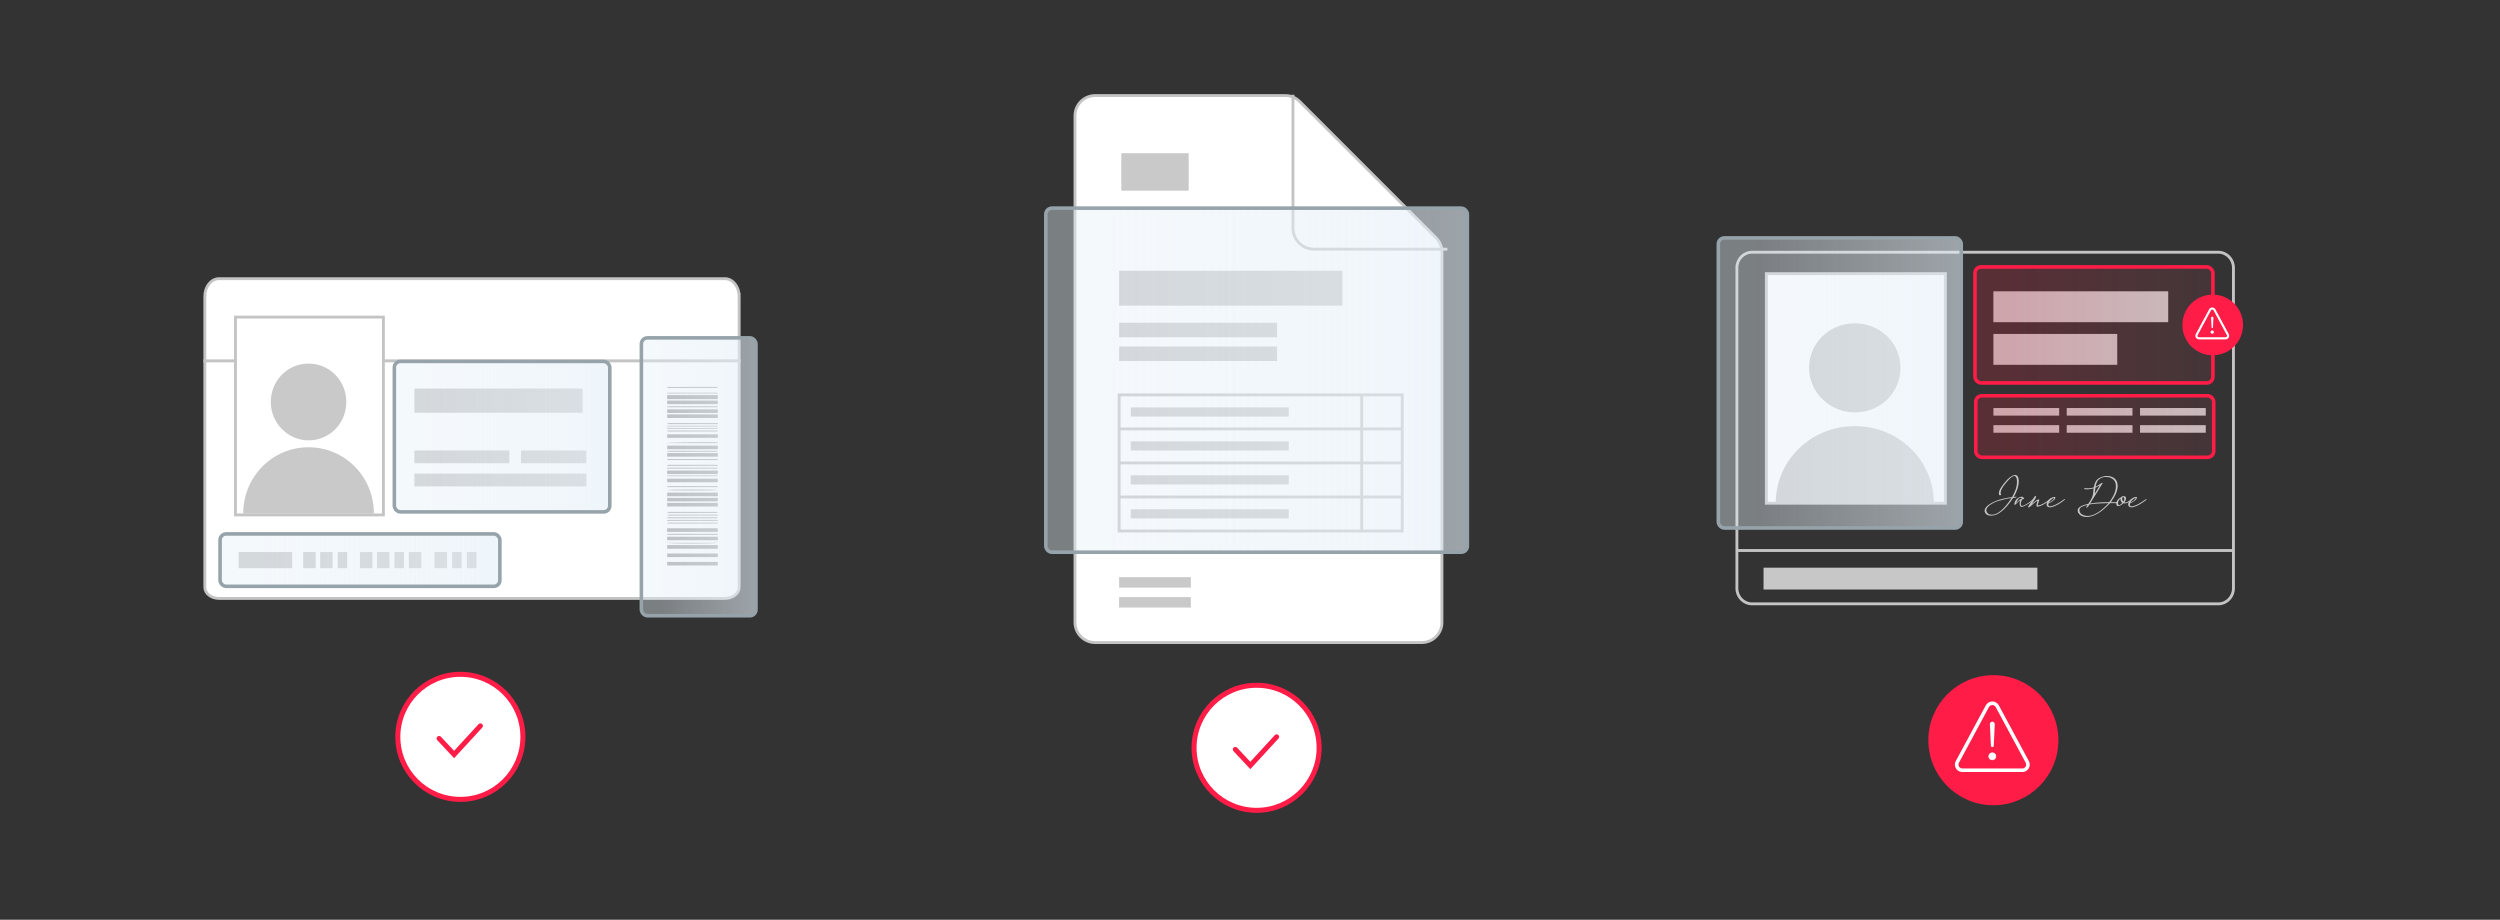 <?xml version="1.0" encoding="UTF-8"?><svg id="Layer_1" xmlns="http://www.w3.org/2000/svg" width="3490.84" height="1284.22" xmlns:xlink="http://www.w3.org/1999/xlink" viewBox="0 0 3490.84 1284.22"><rect x="0" y="0" width="3490.84" height="1284.22" fill="#333333" stroke="none"/><defs><style>.cls-1{stroke-width:3px;}.cls-1,.cls-2,.cls-3,.cls-4{stroke-linejoin:round;}.cls-1,.cls-2,.cls-3,.cls-4,.cls-5,.cls-6{stroke:#fff;}.cls-1,.cls-2,.cls-3,.cls-4,.cls-7{stroke-linecap:round;}.cls-1,.cls-8,.cls-4{fill:none;}.cls-9{fill:#c9c9c9;}.cls-9,.cls-10,.cls-11,.cls-12{stroke-width:0px;}.cls-2{stroke-width:2px;}.cls-2,.cls-13,.cls-3,.cls-12,.cls-5,.cls-6,.cls-7,.cls-14{fill:#fff;}.cls-15{fill:#ff1d48;}.cls-15,.cls-16,.cls-17,.cls-18,.cls-19,.cls-20,.cls-21,.cls-22,.cls-8,.cls-13,.cls-5,.cls-6,.cls-7,.cls-14{stroke-miterlimit:10;}.cls-15,.cls-21,.cls-22,.cls-13,.cls-7{stroke:#ff1d48;}.cls-15,.cls-13,.cls-7{stroke-width:7px;}.cls-10{fill:#c7c7c7;}.cls-16{fill:url(#linear-gradient);}.cls-16,.cls-17,.cls-18,.cls-19,.cls-20{stroke:#96a3aa;}.cls-16,.cls-17,.cls-18,.cls-19,.cls-20,.cls-21,.cls-22,.cls-4{stroke-width:5px;}.cls-17{fill:url(#linear-gradient-5);}.cls-18{fill:url(#linear-gradient-2);}.cls-19{fill:url(#linear-gradient-3);}.cls-20{fill:url(#linear-gradient-4);}.cls-21{fill:url(#linear-gradient-6);}.cls-22{fill:url(#linear-gradient-7);}.cls-8,.cls-3,.cls-14{stroke-width:4px;}.cls-8,.cls-14{stroke:#c4c4c4;}.cls-23{isolation:isolate;}.cls-11{fill:#a3a3a3;}.cls-5{stroke-width:.25px;}</style><linearGradient id="linear-gradient" x1="550.63" y1="609.73" x2="851.46" y2="609.73" gradientUnits="userSpaceOnUse"><stop offset=".15" stop-color="#e4eff7" stop-opacity=".4"/><stop offset="1" stop-color="#e4eff7" stop-opacity=".6"/></linearGradient><linearGradient id="linear-gradient-2" x1="895.58" y1="665.76" x2="1055.57" y2="665.76" xlink:href="#linear-gradient"/><linearGradient id="linear-gradient-3" x1="1460.32" y1="530.86" x2="2048.93" y2="530.86" xlink:href="#linear-gradient"/><linearGradient id="linear-gradient-4" x1="307.28" y1="782.14" x2="697.98" y2="782.14" xlink:href="#linear-gradient"/><linearGradient id="linear-gradient-5" x1="2399.36" y1="534.72" x2="2738.54" y2="534.72" xlink:href="#linear-gradient"/><linearGradient id="linear-gradient-6" x1="2757.74" y1="453.74" x2="3089.99" y2="453.74" gradientUnits="userSpaceOnUse"><stop offset=".15" stop-color="#ee1d40" stop-opacity=".2"/><stop offset="1" stop-color="#dd4860" stop-opacity=".1"/></linearGradient><linearGradient id="linear-gradient-7" x1="2758.82" y1="595.6" x2="3091.07" y2="595.6" xlink:href="#linear-gradient-6"/></defs><circle class="cls-13" cx="642.83" cy="1028.88" r="87.31"/><polyline class="cls-7" points="613.14 1031.17 634.09 1053.54 670.8 1013.58"/><path class="cls-14" d="M1032.09,413.66v90.71H286.03v-90.71c0-13.55,8.89-24.54,19.86-24.54h706.31c10.97,0,19.86,10.99,19.86,24.54h.02Z"/><path class="cls-14" d="M1032.09,503.97v316.11c0,8.57-8.89,15.51-19.86,15.51H305.89c-10.97,0-19.86-6.95-19.86-15.51v-316.11h746.05Z"/><rect class="cls-14" x="328.77" y="442.77" width="206.57" height="276.23"/><path class="cls-9" d="M430.83,614.9c29.41,0,52.73-23.71,52.73-53.59s-23.32-53.59-52.73-53.59-52.73,23.71-52.73,53.59,24.35,53.59,52.73,53.59Z"/><path class="cls-9" d="M339.59,717.29c0-51.54,40.56-92.76,91.27-92.76s91.27,41.22,91.27,92.76h-182.53Z"/><g class="cls-23"><g class="cls-23"><path class="cls-12" d="M792.37,421.88h6.75v39.25h-6.75v-39.25Z"/><path class="cls-12" d="M806.4,421.88h12.29c12.41,0,19.86,7.04,19.86,19.63s-7.45,19.63-20.43,19.63h-11.72v-39.25ZM818.52,456.17c8.6,0,12.93-5.66,12.93-14.66,0-9.58-4.39-14.66-12.99-14.66h-5.31v29.32h5.37Z"/></g><g class="cls-23"><path class="cls-12" d="M861.29,441.57c0-12.7,7.45-20.26,17.89-20.26,9,0,15.07,5.37,16.39,13.45h-7.04c-1.1-4.79-3.98-8.77-9.35-8.77-6.7,0-10.79,6.29-10.79,15.59s4.16,15.47,10.79,15.47c5.37,0,8.43-3.98,9.76-8.66l6,1.62c-2.08,7.04-7.27,11.72-15.87,11.72-10.27,0-17.78-7.5-17.78-20.15Z"/></g><g class="cls-23"><path class="cls-12" d="M911.19,421.88h5.95l14.32,39.25h-7.04l-3.58-10.45h-14.43l-3.58,10.45h-5.89l14.26-39.25ZM919.04,445.66l-5.43-15.82-5.43,15.82h10.85Z"/><path class="cls-12" d="M935.84,421.88h14.49c8.08,0,13.97,3.98,13.97,11.37,0,5.95-3.41,9.35-8.02,10.62l9.24,17.26h-7.5l-8.08-16.16h-7.33v16.16h-6.75v-39.25ZM949.87,440.18c4.96,0,7.73-2.25,7.73-6.7s-2.77-6.81-7.73-6.81h-7.27v13.51h7.27Z"/><path class="cls-12" d="M970.65,421.88h12.29c12.41,0,19.86,7.04,19.86,19.63s-7.45,19.63-20.43,19.63h-11.72v-39.25ZM982.77,456.17c8.6,0,12.93-5.66,12.93-14.66,0-9.58-4.39-14.66-12.99-14.66h-5.31v29.32h5.37Z"/></g></g><rect class="cls-9" x="578.63" y="628.99" width="132.58" height="17.85"/><rect class="cls-9" x="578.63" y="661.3" width="240.14" height="17.85"/><rect class="cls-9" x="727.52" y="628.99" width="91.23" height="17.85"/><path class="cls-11" d="M931.57,557.32v-5.61h70.64v5.61h-70.64Z"/><path class="cls-11" d="M931.62,673.39v-4.97h70.6v4.97h-70.6Z"/><path class="cls-11" d="M931.64,571.58h70.64v5.03h-70.64v-5.03Z"/><path class="cls-11" d="M1002.31,578.63v5h-70.69v-5h70.69Z"/><path class="cls-11" d="M1002.31,784.65v4.97h-70.69v-4.97h70.69Z"/><path class="cls-11" d="M1002.31,622.24v5.03h-70.69v-5.03h70.69Z"/><path class="cls-11" d="M1002.28,777.87h-70.67v-4.97h70.67v4.97Z"/><path class="cls-11" d="M931.57,766.23v-5.09h70.69v5.09h-70.69Z"/><path class="cls-11" d="M931.57,742.7v-5.06h70.69v5.06h-70.69Z"/><path class="cls-11" d="M1002.28,702.22v5h-70.69v-5h70.69Z"/><path class="cls-11" d="M1002.31,687.83v5.09h-70.64v-5.09h70.64Z"/><path class="cls-11" d="M931.59,637.67v-5h70.69v5h-70.69Z"/><path class="cls-11" d="M931.59,700.08v-4.85h70.62v4.85h-70.62Z"/><path class="cls-11" d="M1002.33,657.02v4.91h-70.69v-4.91h70.69Z"/><path class="cls-11" d="M1002.26,564.3h-70.64v-4.97h70.64v4.97Z"/><path class="cls-11" d="M1002.31,749.45v4.91h-70.69v-4.91h70.69Z"/><path class="cls-11" d="M1002.31,606.48v4.85h-70.67v-4.85h70.67Z"/><path class="cls-11" d="M931.55,757.93h71.1c-1.61,1.34-68.93,1.55-71.1,0Z"/><path class="cls-11" d="M930.8,654.25c.88-.67,1.22-1.11,1.65-1.2.68-.15,1.45-.06,2.17-.06h64.85c.54,0,1.13-.09,1.63.03.48.12.86.47,1.29.73-.38.2-.75.5-1.18.61-.32.09-.72,0-1.09,0h-66.21c-.79,0-1.56-.09-3.12-.18v.06Z"/><path class="cls-11" d="M1002.65,590.96c-.36.56-.5,1.05-.84,1.17-.45.18-1.06.09-1.61.09h-66.37c-.77,0-1.54-.38-2.28-.61.7-.26,1.38-.76,2.08-.76,22.58-.03,45.17-.03,67.75,0,.27,0,.54.06,1.29.15l-.02-.03Z"/><path class="cls-11" d="M1002.51,642c-.84.15-1.67.41-2.53.41-7.46.03-14.95,0-22.42,0h-42.93c-.63,0-1.29.09-1.9-.03-.43-.09-.79-.41-1.18-.61.43-.26.84-.56,1.31-.76.2-.09.54,0,.81,0h67c.52,0,1.06.09,1.58.12.09.29.18.58.27.88h-.02Z"/><path class="cls-11" d="M1002.31,664.97h-70.69c-.05-.23-.11-.44-.16-.67.79-.15,1.58-.41,2.38-.41,7.83-.03,15.68,0,23.5,0h42.64c.84,0,1.67.26,2.51.41-.07.23-.11.47-.18.7v-.03Z"/><path class="cls-11" d="M967.2,540.24h32.26c.72,0,1.47-.06,2.17.06.29.06.59.44.7.73.05.12-.36.5-.61.53-.61.09-1.27.06-1.9.06h-65.62c-.54,0-1.13.09-1.63-.03-.41-.12-.68-.5-1.02-.73.32-.2.59-.53.93-.58.61-.09,1.27-.03,1.9-.03h32.82Z"/><path class="cls-11" d="M967.18,678.8h32.28c.63,0,1.31-.09,1.9.06.38.09.68.5,1.02.76-.29.2-.57.53-.93.58-.52.12-1.09.03-1.63.03h-65.65c-.54,0-1.13.09-1.63-.03-.41-.12-.7-.47-1.04-.73.32-.2.59-.56.93-.58.7-.09,1.45-.06,2.17-.06h32.55l.02-.03Z"/><path class="cls-11" d="M1002.15,650.45h-67.79c-.63,0-1.29.06-1.9-.06-.34-.06-.61-.38-.93-.58.34-.26.63-.64,1.02-.73.5-.12,1.09-.03,1.63-.03h65.37c1,0,1.97.29,2.96.44-.11.32-.25.64-.36.96Z"/><path class="cls-11" d="M1002.31,719.84h-68.22c-.84-.23-1.7-.44-2.53-.67.84-.23,1.67-.64,2.51-.64,21.96-.03,43.95-.03,65.92,0,.84,0,1.67.26,2.51.41-.07.32-.11.61-.18.94v-.03Z"/><path class="cls-11" d="M1002.24,727.18h-70.62c-.07-.26-.14-.53-.2-.79.88-.15,1.79-.44,2.67-.44h65.92c.84,0,1.67.26,2.53.41-.09.26-.2.56-.29.82h0Z"/><path class="cls-11" d="M966.93,746.76h-32.53c-.63,0-1.29.06-1.9-.03-.34-.06-.63-.35-.95-.56.34-.26.63-.64,1.02-.73.5-.12,1.09-.06,1.63-.06h65.62c.54,0,1.11-.06,1.63.03.34.06.61.38.93.58-.34.26-.61.64-1,.73-.61.12-1.27.03-1.9.03h-32.55Z"/><path class="cls-11" d="M967,629.46h33.09c.77,0,1.54.38,2.28.58-.79.26-1.58.76-2.38.76-22.06.03-44.13.03-66.19,0-.77,0-1.54-.41-2.28-.61.79-.26,1.58-.76,2.38-.76,11.04-.06,22.06-.03,33.09-.03v.06Z"/><path class="cls-11" d="M930.83,618.76c1.79-1.08,67.73-1.72,70.8-1.08.36.09.61.53,1.18,1.08h-71.98Z"/><path class="cls-11" d="M1002.26,598.79h-71.28c.75-.53,1.06-.91,1.49-1.02.5-.15,1.09-.06,1.63-.06h65.28c1,0,1.99.15,2.99.23-.02.29-.07.56-.09.85h-.02Z"/><path class="cls-11" d="M966.91,601.13h32.53c.63,0,1.31-.09,1.9.03.38.09.7.47,1.04.7-.29.2-.57.53-.93.58-.52.12-1.09.03-1.63.03h-65.62c-.45,0-.95.09-1.36-.03-.48-.15-.88-.5-1.31-.73.41-.2.77-.5,1.2-.58.52-.09,1.09,0,1.63,0h32.55Z"/><path class="cls-11" d="M931.59,594.53h70.71c.07.2.14.41.18.61-.75.18-1.49.47-2.24.47-7.1.03-14.23,0-21.33,0h-44.56c-.97,0-1.92-.18-2.9-.26.05-.29.09-.56.14-.85v.03Z"/><path class="cls-11" d="M1002.37,730.77c-.79.09-1.56.29-2.35.29h-66.5c-.68,0-1.33-.38-2.01-.61.66-.23,1.29-.67,1.95-.67,22.26-.03,44.52-.03,66.78,0,.7,0,1.43.18,2.13.29v.73l.02-.03Z"/><path class="cls-11" d="M1002.56,568.04c-.63.2-1.27.58-1.92.61-2.08.09-4.18.03-6.29.03h-59.63c-.72,0-1.47.09-2.17-.06-.38-.06-.68-.47-1.02-.73.32-.2.59-.5.93-.58.41-.12.9-.03,1.36-.03h66.73c.54,0,1.06.03,1.61.06.14.23.27.47.41.7h0Z"/><path class="cls-11" d="M967,714.76h33.09c.77,0,1.54.38,2.31.58-.79.26-1.58.76-2.38.76-22.06.03-44.11.03-66.19,0-.77,0-1.54-.38-2.31-.58.79-.26,1.58-.76,2.38-.76,11.04-.06,22.06-.03,33.09-.03v.03Z"/><path class="cls-11" d="M1002.24,549.45h-70.64c-.05-.2-.11-.44-.16-.64.79-.15,1.58-.41,2.35-.44,7.37-.03,14.77,0,22.15,0h43.48c.97,0,1.97.18,2.94.26-.05.26-.09.56-.14.82h.02Z"/><path class="cls-11" d="M1002.31,684.18c-1.74.96-68.86,1.02-70.76.06,1.7-.96,68.77-1.02,70.76-.06Z"/><path class="cls-11" d="M931.41,722.74c.88-.15,1.79-.44,2.67-.44h65.37c.63,0,1.29-.06,1.9.06.36.06.63.38.95.58-.36.23-.68.58-1.09.7-.41.12-.9.03-1.36.03h-66.21c-.7,0-1.38-.06-2.08-.12-.07-.26-.14-.53-.18-.79l.02-.03Z"/><rect class="cls-9" x="578.63" y="542.57" width="234.87" height="33.75"/><rect class="cls-9" x="333.2" y="770.87" width="74.8" height="22.53"/><rect class="cls-9" x="423.35" y="770.87" width="17.41" height="22.53"/><rect class="cls-9" x="447.08" y="770.87" width="17.41" height="22.53"/><rect class="cls-9" x="471.56" y="770.87" width="13.25" height="22.53"/><rect class="cls-9" x="502.63" y="770.87" width="17.41" height="22.53"/><rect class="cls-9" x="526.36" y="770.87" width="17.41" height="22.53"/><rect class="cls-9" x="550.83" y="770.87" width="13.25" height="22.53"/><rect class="cls-9" x="570.87" y="770.87" width="17.41" height="22.53"/><rect class="cls-9" x="606.83" y="770.87" width="17.41" height="22.53"/><rect class="cls-9" x="631.31" y="770.87" width="13.25" height="22.53"/><rect class="cls-9" x="652.04" y="770.87" width="13.25" height="22.53"/><rect class="cls-16" x="550.63" y="504.67" width="300.83" height="210.12" rx="8.52" ry="8.52"/><rect class="cls-18" x="895.58" y="471.75" width="160" height="388.03" rx="8.52" ry="8.52"/><circle class="cls-15" cx="2783.42" cy="1033.56" r="87.31"/><path class="cls-4" d="M2740.06,1075.51h83.78c4.34,0,7.86-3.52,7.86-7.87,0-1.3-.32-2.58-.94-3.73l-41.89-77.79c-2.97-5.52-10.88-5.52-13.85,0l-41.89,77.79c-2.06,3.82-.63,8.59,3.2,10.65,1.15.62,2.43.94,3.73.94Z"/><path class="cls-3" d="M2780.54,1011.2l1.41,29.99,1.41-29.97c.04-.78-.57-1.44-1.35-1.47-.03,0-.05,0-.08,0h0c-.78,0-1.4.65-1.4,1.42,0,.01,0,.03,0,.04Z"/><path class="cls-6" d="M2781.95,1061.01c-2.71,0-4.92-2.2-4.92-4.92s2.2-4.92,4.92-4.92,4.92,2.2,4.92,4.92-2.2,4.92-4.92,4.92Z"/><circle class="cls-13" cx="1754.63" cy="1044.18" r="87.31"/><polyline class="cls-7" points="1724.93 1046.47 1745.88 1068.84 1782.6 1028.88"/><path class="cls-14" d="M1501.05,869.06V161.63c0-15.58,12.61-28.19,28.19-28.19h265.61c7.48,0,14.65,2.98,19.94,8.26l190.4,190.4c5.28,5.28,8.26,12.46,8.26,19.94v517c0,15.58-12.61,28.19-28.19,28.19h-456c-15.58,0-28.19-12.61-28.19-28.19v.04Z"/><path class="cls-8" d="M1805.42,132.29v186.23c0,16.24,13.14,29.38,29.38,29.38h186.23"/><rect class="cls-14" x="1562.65" y="551.39" width="395.34" height="190.06"/><line class="cls-14" x1="1562.65" y1="693.95" x2="1957.99" y2="693.95"/><line class="cls-14" x1="1562.65" y1="646.42" x2="1957.99" y2="646.42"/><line class="cls-14" x1="1562.65" y1="598.92" x2="1957.99" y2="598.92"/><line class="cls-14" x1="1901.44" y1="552.9" x2="1901.44" y2="741.45"/><rect class="cls-9" x="1562.65" y="378.07" width="311.91" height="48.7"/><rect class="cls-9" x="1562.65" y="450.66" width="220.57" height="20.28"/><rect class="cls-9" x="1562.65" y="805.89" width="100.18" height="14.59"/><rect class="cls-9" x="1562.65" y="833.76" width="100.18" height="14.59"/><rect class="cls-9" x="1578.95" y="568.87" width="220.57" height="12.8"/><rect class="cls-9" x="1578.95" y="616.27" width="220.57" height="12.8"/><rect class="cls-9" x="1578.95" y="663.67" width="220.57" height="12.8"/><rect class="cls-9" x="1578.95" y="711.08" width="220.57" height="12.8"/><rect class="cls-9" x="1562.65" y="483.83" width="220.57" height="20.28"/><rect class="cls-9" x="1565.71" y="213.95" width="94.06" height="52.29"/><rect class="cls-19" x="1460.32" y="290.65" width="588.6" height="480.43" rx="8.52" ry="8.52"/><rect class="cls-20" x="307.28" y="745.53" width="390.7" height="73.21" rx="8.52" ry="8.52"/><path class="cls-8" d="M2446.5,352.19h650.92c11.72,0,21.22,9.69,21.22,21.65v447.7c0,11.96-9.5,21.65-21.22,21.65h-650.92c-11.72,0-21.22-9.69-21.22-21.65v-447.7c0-11.96,9.5-21.65,21.22-21.65Z"/><rect class="cls-14" x="2466.42" y="382.1" width="249.93" height="320.57"/><path class="cls-10" d="M2589.91,575.89c35.57,0,63.78-27.5,63.78-62.2s-28.21-62.2-63.78-62.2-63.78,27.5-63.78,62.2,29.45,62.2,63.78,62.2Z"/><path class="cls-10" d="M2479.49,702.66c0-59.79,49.07-107.64,110.42-107.64s110.42,47.83,110.42,107.64h-220.83Z"/><line class="cls-14" x1="2425.23" y1="768.69" x2="3118.63" y2="768.69"/><path class="cls-10" d="M2814.38,663.16c2.98.77,4.46,3.53,4.46,8.27v.83c0,6.26-2.31,13.48-6.95,21.65,1.48-.22,2.76-.32,3.81-.32l.16.32c-.45.89-2.05,1.32-4.8,1.32-10.96,16.54-21.16,24.79-30.58,24.79h-.67c-4.52,0-7.38-1.93-8.59-5.78v-1.16c0-4.76,5.61-9.44,16.86-14.05,5.67-1.99,11.67-3.47,18.02-4.46,2.65,0,3.97-.51,3.97-1.48,4.2-7.38,6.28-13.94,6.28-19.68v-1.32c0-3.75-.93-6.22-2.82-7.44h-.67c-3.2,0-8.27,4.62-15.2,13.88-2.76,3.97-4.13,7.28-4.13,9.91,0,.36.22,1.18.67,2.47-.59.45-1.07.67-1.48.67h-.67c-.67-.61-.99-1.54-.99-2.82,0-4.15,3.85-10.44,11.57-18.85,4.7-4.52,8.61-6.77,11.73-6.77h.02ZM2773.55,712.75c.71,3.97,3.3,5.96,7.76,5.96,8.03,0,17.11-7.66,27.28-22.98v-.16c-3.91.16-10.48,1.6-19.68,4.3-10.26,4.15-15.38,8.45-15.38,12.89h.02Z"/><path class="cls-10" d="M2820.91,698.91c-1.32.32-3.08,1.78-5.29,4.38-.55.63-1.2,1.11-1.93,1.44-.73.32-1.09.16-1.09-.49.71-5.74,3.97-9.3,9.75-10.74,1.46,0,2.84.77,4.13,2.31v.16c-.41.67-1.18.99-2.31.99-2.09,2.76-2.84,5.43-2.23,8.07.61,2.61,4.52,1.34,11.73-3.85,2.45-1.82,4.8-3.61,7.07-5.37l.16-.04c.1,0,.16.1.16.28s-.06.47-.16.83c0,.24-.67.89-2.03,1.91-.99.77-2.51,1.88-4.54,3.34-7.82,5.39-12.3,6.93-13.44,4.56-1.13-2.35-1.13-4.95,0-7.78h0ZM2815.07,702.6c3.83-4.2,6.65-6.34,8.43-6.44-.71-.77-1.48-1.16-2.31-1.16-1.99,0-4.03,2.53-6.12,7.6Z"/><path class="cls-10" d="M2831.9,708.46c-.22,0-.32-.16-.32-.51,6.51-10.48,10.05-15.71,10.62-15.71.28,0,.57.45.87,1.36,0,.39-.2,1.05-.63,2.03l-5.17,7.72v.16c4.68-4.07,7.72-6.12,9.1-6.12h.51c.16,0,.32.16.49.51v.83c0,.39-.49,1.84-1.48,4.38-.32.83-.49,1.46-.49,1.91s.32.67.99.67c3.97-.41,9.77-3.73,17.41-9.91h.95c.1.2.16.41.16.67-1.62,1.6-4.68,3.81-9.2,6.63-4.52,2.82-8.11,4.3-10.8,4.44-.79,0-1.28-.51-1.4-1.52,0-.99.47-2.98,1.4-6v-.51h-.08c-1.09,0-4.54,2.74-10.34,8.19-.53.53-1.38.79-2.55.79h-.04Z"/><path class="cls-10" d="M2862.2,708.34c-2.76-.02-4.24-1.26-4.46-3.67,0-2.74,1.28-5.21,3.81-7.42,2.53-2.21,4.99-3.32,7.36-3.32.53,0,.87.16,1.03.51v.83c-.3,1.78-2.49,3.83-6.57,6.12-.77.47-1.8,1.05-3.1,1.78l-.2,1.36c.24,1.66.97,2.47,2.15,2.47,4.44,0,11.17-3.3,20.17-9.91h.83c.22.02.32.2.32.51-6.61,5.35-12.67,8.8-18.14,10.38-.97.28-2.03.41-3.18.41l-.02-.04ZM2860.53,701.93c2.43-1.18,4.4-2.43,5.92-3.77,1.22-1.3,1.82-2.09,1.82-2.39-.22-.22-.39-.32-.51-.32-.14,0-.32.06-.59.16-2.65,1.16-4.86,3.26-6.65,6.32h0Z"/><path class="cls-10" d="M2941.97,664.66c7.13,0,11.88,2.82,14.21,8.43.55,2.15.83,3.91.83,5.29,0,6.61-3.2,14.21-9.59,22.82h8.92c.67.06.99.22.99.49,0,.36-.55.69-1.66.99-1.84-.1-3.28-.16-4.3-.16h-4.97c-11.98,12.89-22.84,19.33-32.57,19.33-5.84,0-9.91-2.15-12.24-6.44-.32-1.01-.49-1.97-.49-2.82,0-3.83,5.01-6.91,15.04-9.26,3.89-5.84,5.98-10.13,6.28-12.89.55-3.61.83-6.47.83-8.59-1.76.67-4.68,1.16-8.76,1.48-3.08-.14-4.62-.41-4.62-.83.06-.28.45-.55,1.16-.83,2.37.1,4.13.16,5.29.16,4.97-.36,7.44-.97,7.44-1.82.91-4.7,2.35-8.07,4.3-10.09,2.25-2.43,6.06-4.2,11.41-5.29h2.47l.02.04ZM2913.53,708.64h-.32c-.22,0-.32-.1-.32-.32,0-.1.71-1.22,2.15-3.3h-.16c-7.5,1.56-11.25,3.83-11.25,6.77v.51c0,4.11,3.04,6.75,9.1,7.94.32.1.99.16,1.99.16h.49c7.94,0,17.09-5.35,27.44-16.03l1.48-1.82h-.32c-17.86.47-26.77,1.3-26.77,2.47-1.09,2.43-2.25,3.63-3.47,3.63h-.02ZM2926.26,679.54c.63,0,3.38-1.7,8.27-5.13.45-.1.89-.16,1.32-.16l.16.32c-5.39,9.04-11.25,18.52-17.53,28.43h.16c7.8-1.22,16.17-1.82,25.13-1.82h1.32c6.28-7.94,9.42-15.42,9.42-22.48,0-6.3-3.14-10.38-9.42-12.24-1.93-.32-3.53-.49-4.8-.49-3.99,0-7.58,1.54-10.74,4.62-1.84,2.84-2.96,5.82-3.3,8.94h.02ZM2924.94,688.96v.16h.16c.14-.36,2.35-3.99,6.61-10.9-.1,0-.16-.06-.16-.16-.93.61-2.82,1.6-5.61,2.98,0,1.01-.32,3.67-.99,7.94v-.02Z"/><path class="cls-10" d="M2964.77,692.85h1.16c1.76.22,2.65,1.09,2.65,2.63v1.16c0,1.13-.71,2.68-2.15,4.62,0,.1.06.16.16.16.61.1,1.05.16,1.32.16,1.86,0,4.62-1.48,8.27-4.46l1.16-.16.16.32v.16c-3.91,3.63-7.44,5.45-10.58,5.45h-1.32l-.83-.16c-2.17,2.29-4.38,3.61-6.61,3.97h-.83c-1.28,0-2.05-1.16-2.31-3.47,0-3.2,1.93-6,5.78-8.43.39-.02.93-.41,1.66-1.16.79-.55,1.56-.83,2.31-.83v.02ZM2957.49,702.44v.67c0,.93.45,1.7,1.32,2.31.99,0,2.53-1.09,4.62-3.3-1.66-1.22-2.47-2.76-2.47-4.62v-1.32c-2.31,1.93-3.47,4.03-3.47,6.28v-.02ZM2964.1,694.17c0,.18-.22.63-.67,1.32l-.16.99c0,1.44.55,2.76,1.66,3.97.89-1.4,1.32-2.68,1.32-3.81,0-1.66-.71-2.47-2.15-2.47h0Z"/><path class="cls-10" d="M2976.1,708.34c-2.76-.02-4.24-1.26-4.46-3.67,0-2.74,1.28-5.21,3.81-7.42,2.53-2.21,4.99-3.32,7.36-3.32.53,0,.87.16,1.03.51v.83c-.3,1.78-2.49,3.83-6.57,6.12-.77.47-1.8,1.05-3.1,1.78l-.2,1.36c.24,1.66.97,2.47,2.15,2.47,4.44,0,11.17-3.3,20.17-9.91h.83c.22.02.32.2.32.51-6.61,5.35-12.67,8.8-18.14,10.38-.97.28-2.03.41-3.18.41l-.02-.04ZM2974.43,701.93c2.43-1.18,4.4-2.43,5.92-3.77,1.22-1.3,1.82-2.09,1.82-2.39-.22-.22-.39-.32-.51-.32-.14,0-.32.06-.59.16-2.65,1.16-4.86,3.26-6.65,6.32h0Z"/><rect class="cls-10" x="2783.42" y="406.75" width="244.14" height="43.13"/><rect class="cls-10" x="2783.49" y="466.28" width="172.9" height="43.13"/><rect class="cls-10" x="2462.5" y="792.68" width="382.37" height="30.49"/><rect class="cls-10" x="2783.49" y="569.74" width="91.81" height="10.59"/><rect class="cls-10" x="2783.49" y="593.65" width="91.81" height="10.59"/><rect class="cls-10" x="2885.84" y="569.74" width="91.81" height="10.59"/><rect class="cls-10" x="2885.84" y="593.65" width="91.81" height="10.59"/><rect class="cls-10" x="2988.19" y="569.74" width="91.81" height="10.59"/><rect class="cls-10" x="2988.19" y="593.65" width="91.81" height="10.59"/><rect class="cls-17" x="2399.36" y="332.19" width="339.18" height="405.07" rx="8.52" ry="8.52"/><rect class="cls-21" x="2757.74" y="372.75" width="332.25" height="161.97" rx="8.52" ry="8.52"/><rect class="cls-22" x="2758.82" y="552.61" width="332.25" height="85.97" rx="8.52" ry="8.52"/><circle class="cls-15" cx="3089.7" cy="453.74" r="38.84"/><path class="cls-1" d="M3070.41,472.4h37.27c1.93,0,3.5-1.57,3.5-3.5,0-.58-.14-1.15-.42-1.66l-18.63-34.61c-1.32-2.45-4.84-2.45-6.16,0l-18.63,34.61c-.92,1.7-.28,3.82,1.42,4.74.51.27,1.08.42,1.66.42Z"/><path class="cls-2" d="M3088.42,443.79l.63,13.34.63-13.33c.02-.35-.25-.64-.6-.66-.01,0-.02,0-.03,0h0c-.35,0-.62.29-.62.63,0,0,0,.01,0,.02Z"/><path class="cls-5" d="M3089.04,465.95c-1.21,0-2.19-.98-2.19-2.19s.98-2.19,2.19-2.19,2.19.98,2.19,2.19-.98,2.19-2.19,2.19Z"/></svg>